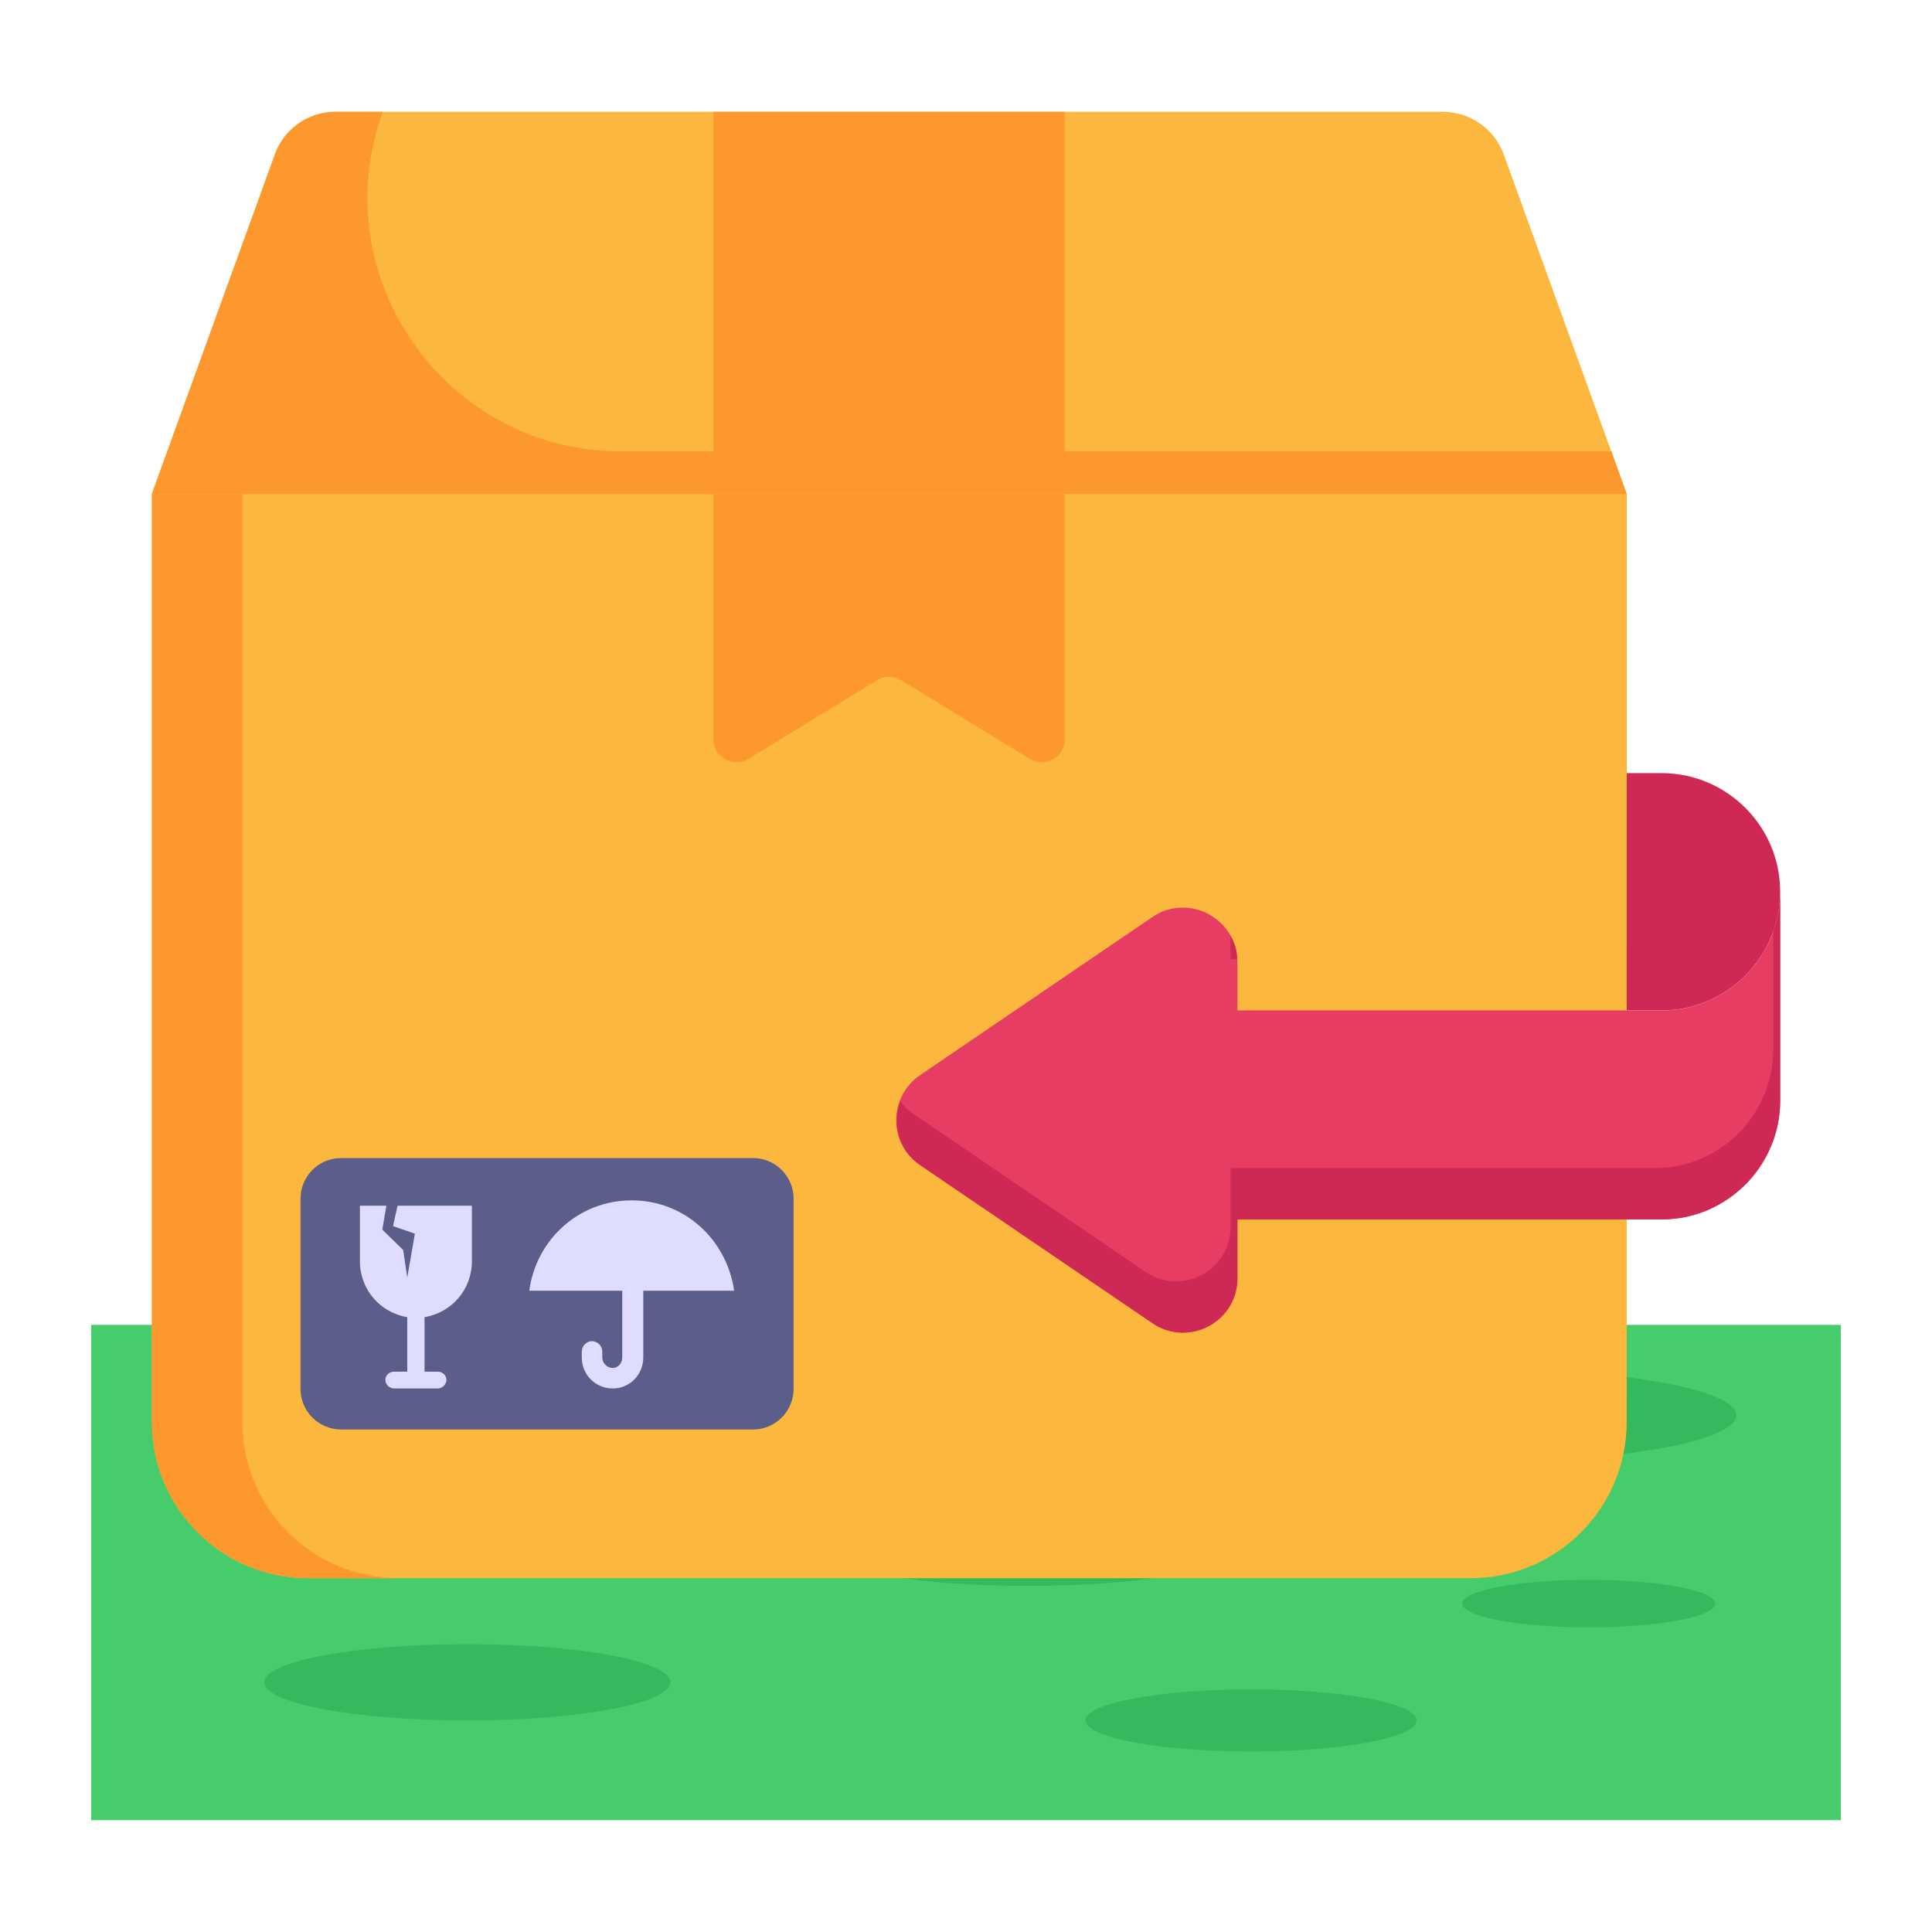 <svg width="130" height="130" viewBox="0 0 130 130" fill="none" xmlns="http://www.w3.org/2000/svg">
<path d="M6.132 89.148H123.868V122.475H6.132V89.148Z" fill="#46CC6B"/>
<path d="M69.18 106.71C76.262 106.71 82.003 105.774 82.003 104.618C82.003 103.463 76.262 102.526 69.18 102.526C62.097 102.526 56.356 103.463 56.356 104.618C56.356 105.774 62.097 106.71 69.18 106.71Z" fill="#34BA5D"/>
<path d="M106.904 109.502C111.608 109.502 115.42 108.786 115.42 107.902C115.42 107.019 111.608 106.303 106.904 106.303C102.201 106.303 98.388 107.019 98.388 107.902C98.388 108.786 102.201 109.502 106.904 109.502Z" fill="#34BA5D"/>
<path d="M84.181 117.856C90.332 117.856 95.319 116.919 95.319 115.764C95.319 114.608 90.332 113.672 84.181 113.672C78.029 113.672 73.043 114.608 73.043 115.764C73.043 116.919 78.029 117.856 84.181 117.856Z" fill="#34BA5D"/>
<path d="M31.445 115.764C38.991 115.764 45.108 114.615 45.108 113.198C45.108 111.781 38.991 110.632 31.445 110.632C23.9 110.632 17.783 111.781 17.783 113.198C17.783 114.615 23.9 115.764 31.445 115.764Z" fill="#34BA5D"/>
<path d="M100.507 98.3C109.524 98.3 116.833 96.927 116.833 95.234C116.833 93.54 109.524 92.168 100.507 92.168C91.491 92.168 84.181 93.54 84.181 95.234C84.181 96.927 91.491 98.3 100.507 98.3Z" fill="#34BA5D"/>
<path d="M28.779 100.684C37.796 100.684 45.105 99.311 45.105 97.618C45.105 95.924 37.796 94.552 28.779 94.552C19.762 94.552 12.453 95.924 12.453 97.618C12.453 99.311 19.762 100.684 28.779 100.684Z" fill="#34BA5D"/>
<path d="M119.784 60.005C119.784 62.194 118.882 64.203 117.44 65.646C116.023 67.062 114.066 67.964 111.903 67.989H107.838V52.021H111.8C116.204 52.021 119.784 55.601 119.784 60.005Z" fill="#CE2955"/>
<path d="M109.464 33.228L109.457 95.684C109.456 101.488 104.751 106.193 98.948 106.193H20.735C14.931 106.193 10.226 101.487 10.226 95.683V33.228L109.464 33.228C109.464 33.229 109.464 33.228 109.464 33.228Z" fill="#FCB73E"/>
<path d="M26.837 106.195H20.747C14.927 106.195 10.216 101.485 10.216 95.692V33.241H16.307V95.692C16.307 101.485 21.017 106.195 26.837 106.195Z" fill="#FD982E"/>
<path d="M69.293 51.064L60.629 45.766C60.136 45.464 59.515 45.464 59.022 45.766L50.358 51.064C49.331 51.691 48.013 50.953 48.013 49.75V33.237H71.637V49.75C71.637 50.953 70.32 51.691 69.293 51.064Z" fill="#FD982E"/>
<path d="M50.665 96.188H22.954C21.444 96.188 20.22 94.964 20.22 93.455V80.656C20.22 79.147 21.444 77.922 22.954 77.922H50.665C52.175 77.922 53.399 79.147 53.399 80.656V93.455C53.399 94.964 52.175 96.188 50.665 96.188Z" fill="#5B5E8B"/>
<path d="M49.4 86.85H43.285V91.34C43.285 92.507 42.365 93.426 41.234 93.426C40.067 93.426 39.148 92.507 39.148 91.34V90.951C39.148 90.562 39.467 90.244 39.82 90.244C40.209 90.244 40.527 90.562 40.527 90.951V91.34C40.527 91.729 40.845 92.047 41.234 92.047C41.587 92.047 41.87 91.729 41.87 91.34V86.85H35.613C36.073 83.421 38.936 80.77 42.507 80.77C46.077 80.77 48.905 83.421 49.4 86.85Z" fill="#DEDDFF"/>
<path d="M31.753 81.13V84.864C31.753 86.781 30.383 88.323 28.567 88.631V92.296H29.458C29.766 92.296 30.04 92.535 30.04 92.844C30.04 93.152 29.766 93.426 29.458 93.426H26.513C26.204 93.426 25.93 93.152 25.93 92.844C25.93 92.535 26.204 92.296 26.513 92.296H27.403V88.631C25.588 88.323 24.218 86.781 24.218 84.864V81.13H25.999L25.725 82.74L27.129 84.11L27.403 85.96L27.917 83.014L26.444 82.5L26.752 81.13H31.753Z" fill="#DEDDFF"/>
<path d="M109.456 33.241H10.216L18.488 10.396C19.113 8.672 20.75 7.524 22.583 7.524H97.089C98.922 7.524 100.559 8.672 101.184 10.396L109.456 33.241Z" fill="#FCB73E"/>
<path d="M109.456 33.241H10.216L18.5 10.394C19.122 8.661 20.747 7.524 22.587 7.524H25.755C21.738 18.64 29.973 30.372 41.791 30.372H108.427L109.456 33.241Z" fill="#FD982E"/>
<path d="M48.007 7.525H71.64V33.243H48.007V7.525Z" fill="#FD982E"/>
<path d="M119.784 60.005V74.068C119.784 76.257 118.882 78.266 117.44 79.708C115.998 81.15 114.015 82.052 111.8 82.052H83.263V86.018C83.263 88.954 79.966 90.68 77.545 89.032L61.911 78.395C59.774 76.952 59.774 73.81 61.911 72.342L77.545 61.705C79.966 60.057 83.263 61.808 83.263 64.744V67.989H111.903C114.066 67.964 116.023 67.062 117.44 65.646C118.882 64.203 119.784 62.194 119.784 60.005Z" fill="#E83D62"/>
<path d="M83.237 64.538H82.799V62.993C83.082 63.431 83.237 63.972 83.237 64.538Z" fill="#CE2955"/>
<path d="M119.784 60.005V74.068C119.784 76.257 118.883 78.266 117.44 79.708C115.998 81.15 114.015 82.052 111.8 82.052H83.263V86.018C83.263 88.954 79.966 90.68 77.545 89.032L61.912 78.395C60.444 77.39 59.98 75.587 60.598 74.068C60.778 74.403 61.087 74.686 61.448 74.943L77.081 85.581C79.502 87.229 82.799 85.503 82.799 82.567V78.601H111.336C113.551 78.601 115.534 77.699 116.977 76.257C118.419 74.814 119.32 72.806 119.32 70.616V62.658C119.629 61.834 119.784 60.932 119.784 60.005Z" fill="#CE2955"/>
</svg>

